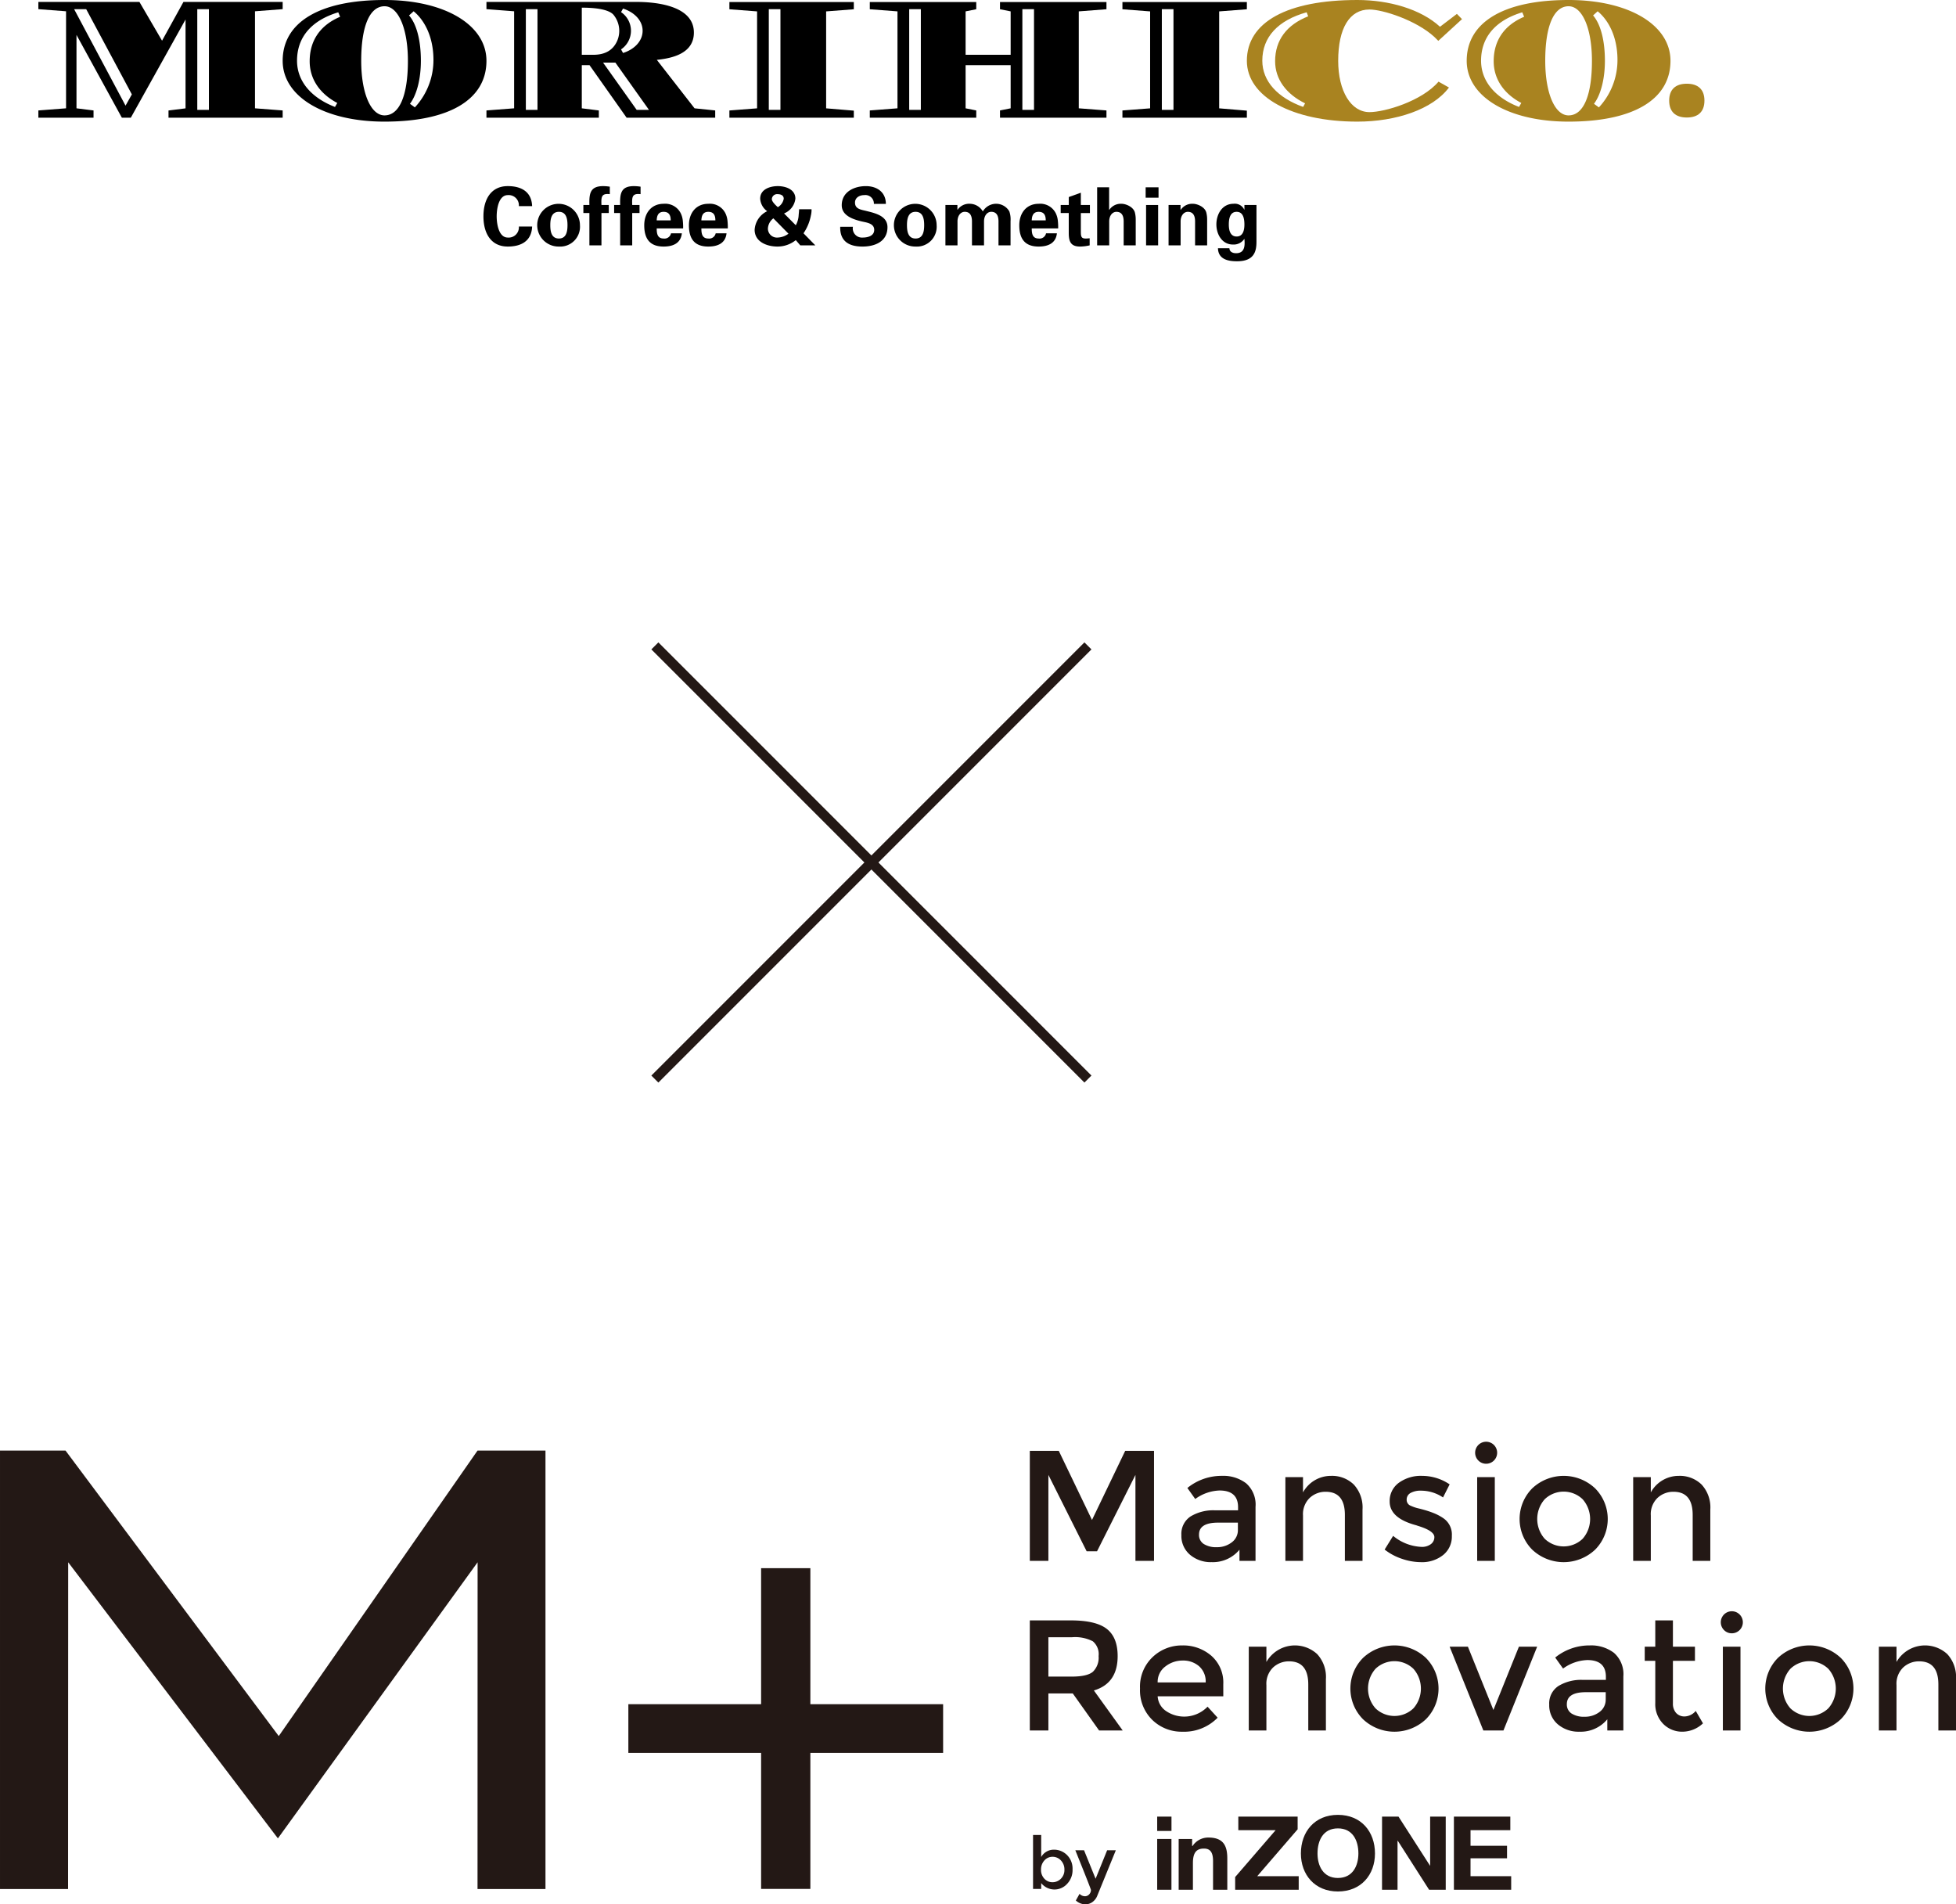 <svg height="383.212" viewBox="0 0 393.7 383.212" width="393.7" xmlns="http://www.w3.org/2000/svg"><g transform="translate(-200.106 -1295.874)"><path d="m256.041 1665.816-42.21-55.56-.024 65.754h-13.7v-88.23h13.188l42.918 57.45 40.01-57.45h13.677v88.23h-13.678l.016-65.754z" fill="#231815"/><path d="m363.214 1611.444v27.371h26.721v9.8h-26.721v27.37h-9.914v-27.37h-26.72v-9.8h26.72v-27.371z" fill="#231815"/><g fill="#231815"><path d="m412.2 1668.09a3.7 3.7 0 0 1 2.676 1.082 3.835 3.835 0 0 1 1.111 2.881 3.991 3.991 0 0 1 -1.1 2.923 3.421 3.421 0 0 1 -5.212-.16v1.17h-1.639v-10.85h1.639v4.431a2.908 2.908 0 0 1 2.525-1.477zm-2.559 4.021a2.541 2.541 0 0 0 .672 1.821 2.177 2.177 0 0 0 1.639.709 2.333 2.333 0 0 0 1.682-.7 2.439 2.439 0 0 0 .716-1.821 2.591 2.591 0 0 0 -.7-1.858 2.242 2.242 0 0 0 -1.682-.737 2.154 2.154 0 0 0 -1.653.737 2.647 2.647 0 0 0 -.672 1.849z"/><path d="m418.579 1679.086a2.817 2.817 0 0 1 -1.93-.775l.745-1.331a1.541 1.541 0 0 0 1.06.482 1.13 1.13 0 0 0 .893-.393 1.3 1.3 0 0 0 .343-.863q0-.206-3.144-8h1.754l2.326 5.733 2.325-5.733h1.749l-3.772 9.242a2.823 2.823 0 0 1 -.965 1.2 2.385 2.385 0 0 1 -1.384.438z"/></g><g fill="#231815"><path d="m411.123 1609.978h-3.737v-22.146h5.828l6.686 13.909 6.685-13.909h5.8v22.146h-3.739v-17.3l-7.73 15.367h-2.091l-7.7-15.367z"/><path d="m452.815 1609.978h-3.231v-2.25a6.934 6.934 0 0 1 -5.609 2.5 6.428 6.428 0 0 1 -4.355-1.49 4.981 4.981 0 0 1 -1.727-3.976 4.185 4.185 0 0 1 1.838-3.723 8.8 8.8 0 0 1 4.974-1.235h4.595v-.634q0-3.358-3.737-3.358a8.766 8.766 0 0 0 -4.881 1.711l-1.584-2.218a10.912 10.912 0 0 1 6.971-2.44 7.557 7.557 0 0 1 4.863 1.505 5.7 5.7 0 0 1 1.885 4.737zm-3.548-6.273v-1.426h-3.992q-3.834 0-3.834 2.408a2.141 2.141 0 0 0 .95 1.885 4.651 4.651 0 0 0 2.646.649 4.8 4.8 0 0 0 2.963-.95 3.042 3.042 0 0 0 1.267-2.571z"/><path d="m462.373 1600.854v9.124h-3.547v-16.855h3.547v3.073a6.393 6.393 0 0 1 5.609-3.327 6.265 6.265 0 0 1 4.61 1.743 6.783 6.783 0 0 1 1.758 5.037v10.329h-3.55v-9.251q0-4.659-3.865-4.658a4.644 4.644 0 0 0 -3.2 1.22 4.539 4.539 0 0 0 -1.362 3.565z"/><path d="m492.33 1604.941a4.743 4.743 0 0 1 -1.742 3.849 6.782 6.782 0 0 1 -4.468 1.442 11.947 11.947 0 0 1 -3.817-.666 11.443 11.443 0 0 1 -3.5-1.869l1.71-2.756a9.563 9.563 0 0 0 5.7 2.217 2.97 2.97 0 0 0 1.9-.554 1.729 1.729 0 0 0 .7-1.41q0-1.267-3.358-2.281a3.751 3.751 0 0 0 -.381-.127q-5.259-1.427-5.258-4.752a4.51 4.51 0 0 1 1.82-3.755 7.526 7.526 0 0 1 4.738-1.41 9.854 9.854 0 0 1 5.512 1.711l-1.33 2.63a7.945 7.945 0 0 0 -4.468-1.363 4.085 4.085 0 0 0 -2.059.459 1.5 1.5 0 0 0 -.792 1.379 1.259 1.259 0 0 0 .823 1.2 7.934 7.934 0 0 0 1.6.538c.685.17 1.294.339 1.822.507s1.04.36 1.536.571a9.9 9.9 0 0 1 1.6.887 3.963 3.963 0 0 1 1.712 3.553z"/><path d="m497.651 1589.764a2.215 2.215 0 1 1 1.583.666 2.162 2.162 0 0 1 -1.583-.666zm3.326 20.214h-3.548v-16.855h3.548z"/><path d="m521.175 1607.713a9.229 9.229 0 0 1 -12.673 0 8.76 8.76 0 0 1 0-12.325 9.229 9.229 0 0 1 12.673 0 8.758 8.758 0 0 1 0 12.325zm-10.154-2.186a5.513 5.513 0 0 0 7.636 0 6.009 6.009 0 0 0 0-7.953 5.513 5.513 0 0 0 -7.636 0 6.006 6.006 0 0 0 0 7.953z"/><path d="m532.378 1600.854v9.124h-3.547v-16.855h3.547v3.073a6.393 6.393 0 0 1 5.609-3.327 6.265 6.265 0 0 1 4.61 1.743 6.783 6.783 0 0 1 1.758 5.037v10.329h-3.549v-9.251q0-4.659-3.865-4.658a4.644 4.644 0 0 0 -3.2 1.22 4.539 4.539 0 0 0 -1.363 3.565z"/><path d="m425.065 1629.144q0 5.482-4.786 6.907l5.8 8.048h-4.753l-5.291-7.446h-4.912v7.446h-3.737v-22.147h8.237q5.067 0 7.256 1.711t2.186 5.481zm-4.975 3.137a3.947 3.947 0 0 0 1.14-3.153 3.371 3.371 0 0 0 -1.172-2.978 7.806 7.806 0 0 0 -4.182-.808h-4.753v7.921h4.658q3.168 0 4.309-.982z"/><path d="m446.329 1637.223h-13.211a3.838 3.838 0 0 0 1.679 2.963 6.53 6.53 0 0 0 8.364-.871l2.028 2.217a9.423 9.423 0 0 1 -7.1 2.82 8.445 8.445 0 0 1 -6.036-2.36 8.323 8.323 0 0 1 -2.487-6.337 8.194 8.194 0 0 1 2.535-6.321 8.508 8.508 0 0 1 5.972-2.344 8.652 8.652 0 0 1 5.846 2.075 7.151 7.151 0 0 1 2.407 5.719zm-13.211-2.788h9.664a4.061 4.061 0 0 0 -1.332-3.263 4.863 4.863 0 0 0 -3.278-1.141 5.605 5.605 0 0 0 -3.5 1.189 3.834 3.834 0 0 0 -1.554 3.215z"/><path d="m455.005 1634.974v9.125h-3.548v-16.856h3.548v3.073a6.618 6.618 0 0 1 10.218-1.584 6.783 6.783 0 0 1 1.758 5.038v10.33h-3.549v-9.252q0-4.658-3.865-4.657a4.649 4.649 0 0 0 -3.2 1.219 4.54 4.54 0 0 0 -1.362 3.564z"/><path d="m487.116 1641.834a9.23 9.23 0 0 1 -12.672 0 8.759 8.759 0 0 1 0-12.326 9.23 9.23 0 0 1 12.672 0 8.759 8.759 0 0 1 0 12.326zm-10.154-2.187a5.511 5.511 0 0 0 7.636 0 6.009 6.009 0 0 0 0-7.953 5.513 5.513 0 0 0 -7.636 0 6.009 6.009 0 0 0 0 7.953z"/><path d="m498.669 1644.1-6.781-16.856h3.675l5.133 12.737 5.134-12.737h3.67l-6.78 16.856z"/><path d="m526.853 1644.1h-3.231v-2.25a6.934 6.934 0 0 1 -5.609 2.5 6.426 6.426 0 0 1 -4.355-1.489 4.984 4.984 0 0 1 -1.727-3.976 4.185 4.185 0 0 1 1.837-3.723 8.8 8.8 0 0 1 4.975-1.236h4.593v-.634q0-3.357-3.738-3.358a8.773 8.773 0 0 0 -4.88 1.711l-1.584-2.218a10.915 10.915 0 0 1 6.971-2.439 7.563 7.563 0 0 1 4.863 1.5 5.7 5.7 0 0 1 1.885 4.737zm-3.548-6.274v-1.426h-3.992q-3.834 0-3.835 2.408a2.144 2.144 0 0 0 .951 1.885 4.649 4.649 0 0 0 2.646.649 4.806 4.806 0 0 0 2.963-.95 3.045 3.045 0 0 0 1.262-2.567z"/><path d="m536.828 1630.094v8.555a2.777 2.777 0 0 0 .633 1.917 2.247 2.247 0 0 0 1.774.713 3.023 3.023 0 0 0 2.186-1.109l1.458 2.5a6.049 6.049 0 0 1 -4.135 1.679 5.323 5.323 0 0 1 -3.866-1.568 5.656 5.656 0 0 1 -1.6-4.23v-8.46h-2.123v-2.851h2.123v-5.291h3.549v5.291h4.435v2.851z"/><path d="m547.1 1623.885a2.219 2.219 0 1 1 1.584.665 2.163 2.163 0 0 1 -1.584-.665zm3.326 20.214h-3.547v-16.856h3.547z"/><path d="m570.627 1641.834a9.232 9.232 0 0 1 -12.673 0 8.759 8.759 0 0 1 0-12.326 9.232 9.232 0 0 1 12.673 0 8.759 8.759 0 0 1 0 12.326zm-10.155-2.187a5.512 5.512 0 0 0 7.637 0 6.009 6.009 0 0 0 0-7.953 5.514 5.514 0 0 0 -7.637 0 6.009 6.009 0 0 0 0 7.953z"/><path d="m581.83 1634.974v9.125h-3.548v-16.856h3.548v3.073a6.619 6.619 0 0 1 10.219-1.584 6.787 6.787 0 0 1 1.757 5.038v10.33h-3.548v-9.252q0-4.658-3.866-4.657a4.649 4.649 0 0 0 -3.2 1.219 4.539 4.539 0 0 0 -1.362 3.564z"/></g><g fill="#231815"><path d="m437.345 1665.937h2.709v1.425h.082a3.765 3.765 0 0 1 3.19-1.712c3.052 0 3.809 1.692 3.809 4.212v6.294h-2.869v-5.768c0-1.684-.506-2.52-1.829-2.52-1.555 0-2.222.86-2.222 2.929v5.359h-2.87z"/><path d="m448.716 1673.6 8.144-9.434h-7.508v-2.728h11.94v2.555l-8.138 9.438h8.354v2.725h-12.792z"/><path d="m469.4 1661.085c4.7 0 7.458 3.407 7.458 7.768 0 4.248-2.759 7.651-7.458 7.651-4.684 0-7.452-3.4-7.452-7.651-.001-4.361 2.767-7.768 7.452-7.768zm0 12.7c3 0 4.121-2.481 4.121-4.935 0-2.575-1.123-5.044-4.121-5.044s-4.107 2.469-4.107 5.044c-.001 2.457 1.118 4.938 4.107 4.938z"/><path d="m478.282 1661.438h3.311l6.339 9.869h.031v-9.869h3.137v14.718h-3.345l-6.311-9.862h-.044v9.862h-3.123z"/><path d="m492.745 1661.438h11.355v2.728h-8.009v3.145h7.347v2.512h-7.347v3.608h8.182v2.725h-11.528z"/><path d="m435.9 1664.323h-2.877v-2.885h2.877zm-2.877 11.833h2.87v-10.219h-2.87z"/></g><g><path d="m539.624 1312.72c-2.3 0-3.548 1.192-3.548 3.4s1.244 3.4 3.548 3.4 3.548-1.192 3.548-3.4-1.244-3.4-3.548-3.4z" fill="#a98320"/><path d="m277.51 1295.874c-13.043 0-20.508 4.454-20.508 12.237 0 7.229 8.395 12.238 20.508 12.238 13.043 0 20.508-4.454 20.508-12.238 0-7.228-8.395-12.237-20.508-12.237zm-9.519 20.721-.458.8c-4.745-1.827-7.64-5.149-7.64-9.3 0-4.77 2.937-8.127 8.3-9.745l.374.9c-3.971 1.681-6.129 4.743-6.129 8.945-.004 3.61 2.075 6.569 5.553 8.4zm9.519 2.5c-2.777 0-4.7-4.495-4.7-10.982 0-6.983 1.711-10.981 4.7-10.981 2.776 0 4.7 4.495 4.7 10.981 0 6.987-1.71 10.98-4.7 10.98zm6.1-1.61-.989-.724c1.373-1.815 2.2-5.029 2.2-8.656 0-4.219-.91-7.439-2.383-9.127l.922-.834c2.03 1.643 3.992 4.924 3.992 9.812a14.015 14.015 0 0 1 -3.742 9.527z"/><path d="m515.829 1295.874c-13.043 0-20.507 4.454-20.507 12.237 0 7.229 8.4 12.238 20.507 12.238 13.043 0 20.508-4.454 20.508-12.238 0-7.228-8.395-12.237-20.508-12.237zm-9.517 20.721-.459.8c-4.745-1.827-7.64-5.149-7.64-9.3 0-4.77 2.936-8.127 8.295-9.745l.374.9c-3.971 1.681-6.129 4.743-6.129 8.945 0 3.61 2.08 6.569 5.559 8.4zm9.517 2.5c-2.775 0-4.7-4.495-4.7-10.982 0-6.983 1.71-10.981 4.7-10.981 2.776 0 4.7 4.495 4.7 10.981 0 6.987-1.711 10.98-4.7 10.98zm6.1-1.61-.99-.724c1.374-1.815 2.2-5.029 2.2-8.656 0-4.219-.911-7.439-2.382-9.127l.921-.834c2.029 1.643 3.991 4.924 3.991 9.812a14.015 14.015 0 0 1 -3.739 9.527z" fill="#a98320"/><path d="m346.918 1296.284v1.454l5.573.429v19.509l-5.573.429v1.454h25.043v-1.418l-5.572-.465v-19.509l5.572-.429v-1.454zm10.274 21.7h-2.343v-20.259h2.343z"/><path d="m426.027 1296.284v1.454l5.574.429v19.509l-5.574.429v1.454h25.044v-1.418l-5.573-.465v-19.509l5.573-.429v-1.454zm10.275 21.7h-2.343v-20.259h2.341z"/><path d="m475.749 1318.437c-3.718 0-6.294-4.227-6.294-10.326 0-6.566 2.291-10.325 6.294-10.325 2.633 0 9.365 2.122 13.07 5.526l.786.78 4.771-4.369-1.028-1.053-3.4 2.589c-3.9-3.579-10.319-5.385-16.635-5.385-14.145 0-22.241 4.454-22.241 12.237 0 7.229 9.1 12.238 22.241 12.238 7.743 0 15.122-2.441 18.438-6.863l-2.1-1.181c-3.38 3.947-10.851 6.132-13.902 6.132zm-12.955-1.766-.394.72c-5.1-1.827-8.219-5.149-8.219-9.3 0-4.77 3.159-8.127 8.924-9.745l.309.812c-4.311 1.7-6.655 4.788-6.655 9.029 0 3.648 2.259 6.635 6.035 8.484z" fill="#a98320"/><path d="m396.605 1319.559v-1.459l-2.144-.429v-8.687h9.067v8.687l-2.143.429v1.454h21.428v-1.454l-5.573-.429v-19.509l5.573-.429v-1.454h-21.428v1.454l2.143.429v8.732h-9.067v-8.732l2.144-.429v-1.454h-21.428v1.454l5.573.429v19.509l-5.573.429v1.454zm-11.154-1.573h-2.344v-20.259h2.344zm22.779 0h-2.344v-20.259h2.344z"/><path d="m218.932 1319.559v-1.459l-3.431-.429v-14.771l9.133 16.662h1.8l11.018-19.765v17.882l-3.43.429v1.454h22.978v-1.462l-5.572-.429v-19.527l5.572-.429v-1.453h-19.97l-4.308 7.8-4.553-7.8h-20.341v1.453l5.573.429v19.527l-5.573.429v1.454zm6.441-2.424-10.344-19.408h2.43l9.185 17.144zm16.782.851h-2.342v-20.259h2.342z"/><path d="m320.64 1319.559v-1.459l-3.43-.429v-8.681h1.558l7.458 10.564h17.835v-1.454l-4.156-.429-7.594-9.751c3.2-.333 7.459-1.32 7.459-5.489 0-5.268-7.159-6.169-11.594-6.169h-30.158v1.453l5.572.429v19.527l-5.572.429v1.454zm-12.348-1.573h-2.344v-20.259h2.344zm16.817-19.674.4-.713c2.169.7 3.941 2.32 3.941 4.468s-1.772 3.8-3.941 4.466l-.4-.72a4.52 4.52 0 0 0 0-7.5zm-7.9 8.587v-9.483c2.168 0 5.184.207 6.326 1.371a5.084 5.084 0 0 1 .787 5.334c-.832 1.864-2.434 2.778-4.777 2.778zm11.047 11.087-6.765-9.515h2.477l6.763 9.515z"/></g><g><path d="m304.542 1337.354a2.059 2.059 0 0 0 -2.232-2.217c-1.78 0-2.233 2.637-2.233 4.271s.453 4.27 2.233 4.27a2.058 2.058 0 0 0 2.232-2.216h2.669c-.113 2.928-2.217 4.027-4.9 4.027-3.381 0-4.9-2.669-4.9-6.081s1.521-6.082 4.9-6.082c2.684 0 4.788 1.1 4.9 4.028z"/><path d="m312.6 1345.489a4.3 4.3 0 1 1 4.237-4.3 3.991 3.991 0 0 1 -4.237 4.3zm0-1.617c1.488 0 1.73-1.391 1.73-2.685s-.242-2.685-1.73-2.685-1.732 1.391-1.732 2.685.24 2.685 1.732 2.685z"/><path d="m322.849 1334.944c-1.715-.195-1.747.582-1.683 2.183h1.473v1.617h-1.473v6.5h-2.426v-6.5h-1.213v-1.617h1.213c-.064-2.313.146-3.8 2.782-3.8a9.288 9.288 0 0 1 1.327.113z"/><path d="m329.04 1334.944c-1.715-.195-1.747.582-1.683 2.183h1.472v1.617h-1.472v6.5h-2.425v-6.5h-1.214v-1.617h1.214c-.066-2.313.145-3.8 2.782-3.8a9.275 9.275 0 0 1 1.326.113z"/><path d="m332.287 1341.834c0 1.051.146 2.038 1.391 2.038a1.329 1.329 0 0 0 1.488-1.052h2.184c-.21 2.006-1.78 2.669-3.672 2.669-2.781 0-3.9-1.568-3.9-4.286 0-2.442 1.423-4.319 3.9-4.319a3.488 3.488 0 0 1 3.462 1.941 4.427 4.427 0 0 1 .4 1.456 12.342 12.342 0 0 1 .064 1.553zm2.815-1.618c0-.889-.243-1.714-1.424-1.714-1.115 0-1.359.825-1.391 1.714z"/><path d="m341.278 1341.834c0 1.051.146 2.038 1.392 2.038a1.329 1.329 0 0 0 1.488-1.052h2.184c-.211 2.006-1.779 2.669-3.672 2.669-2.782 0-3.9-1.568-3.9-4.286 0-2.442 1.423-4.319 3.9-4.319a3.486 3.486 0 0 1 3.461 1.941 4.427 4.427 0 0 1 .4 1.456 11.968 11.968 0 0 1 .066 1.553zm2.816-1.618c0-.889-.243-1.714-1.424-1.714-1.116 0-1.359.825-1.392 1.714z"/><path d="m360.28 1344.195a5.848 5.848 0 0 1 -3.688 1.294c-2.086 0-4.594-.921-4.594-3.38a4.457 4.457 0 0 1 2.524-3.736 3.345 3.345 0 0 1 -1.408-2.524c0-1.892 1.99-2.523 3.542-2.523s3.543.631 3.543 2.523a3.651 3.651 0 0 1 -2.28 2.976l2.361 2.378a4.7 4.7 0 0 0 .582-2.087c.033-.372.081-.759.081-1.131h2.507a4.605 4.605 0 0 1 -.129 1.245 9.493 9.493 0 0 1 -1.488 3.59l2.378 2.427h-3.025zm-2.426-8.33c0-.679-.582-.921-1.246-.921a1.057 1.057 0 0 0 -1.148 1c0 .518.825 1.294 1.213 1.618a2.455 2.455 0 0 0 1.181-1.697zm-2.086 3.947a2.735 2.735 0 0 0 -1.1 2.119 1.82 1.82 0 0 0 1.989 1.747 3.873 3.873 0 0 0 2.153-.776z"/><path d="m376 1336.9a1.715 1.715 0 0 0 -1.94-1.764c-.922 0-1.861.486-1.861 1.505 0 1.261 1.132 1.407 2.135 1.65 1.779.452 4.4.954 4.4 3.3 0 2.9-2.523 3.9-5.031 3.9-2.669 0-4.561-1.035-4.48-3.979h2.555a1.847 1.847 0 0 0 1.957 2.168c1 0 2.33-.307 2.33-1.553 0-1.375-1.665-1.472-2.668-1.73-1.634-.405-3.867-1.149-3.867-3.22 0-2.668 2.459-3.849 4.853-3.849 2.265 0 4.027 1.229 4.027 3.575z"/><path d="m384.391 1345.489a4.3 4.3 0 1 1 4.238-4.3 3.991 3.991 0 0 1 -4.238 4.3zm0-1.617c1.488 0 1.731-1.391 1.731-2.685s-.243-2.685-1.731-2.685-1.731 1.391-1.731 2.685.24 2.685 1.731 2.685z"/><path d="m392.815 1338.081h.033a2.82 2.82 0 0 1 2.491-1.2 3.063 3.063 0 0 1 2.588 1.537 3.1 3.1 0 0 1 2.75-1.537 3.063 3.063 0 0 1 2.588 1.537 4.954 4.954 0 0 1 .242 1.941v4.885h-2.426v-4.885c-.017-.874-.259-1.86-1.456-1.86-.76 0-1.424.679-1.456 1.86v4.885h-2.426v-4.885c-.016-.874-.259-1.86-1.456-1.86-.761 0-1.423.679-1.456 1.86v4.885h-2.431v-8.12h2.41z"/><path d="m407.774 1341.834c0 1.051.146 2.038 1.392 2.038a1.327 1.327 0 0 0 1.487-1.052h2.185c-.211 2.006-1.78 2.669-3.672 2.669-2.782 0-3.9-1.568-3.9-4.286 0-2.442 1.422-4.319 3.9-4.319a3.487 3.487 0 0 1 3.461 1.941 4.4 4.4 0 0 1 .4 1.456 12.152 12.152 0 0 1 .065 1.553zm2.815-1.618c0-.889-.242-1.714-1.423-1.714-1.116 0-1.359.825-1.392 1.714z"/><path d="m415.23 1337.127v-1.6l2.426-.873v2.474h1.827v1.617h-1.827v3.769c0 1.068.161 1.359 1 1.359.259 0 .517-.032.776-.049v1.424a9.086 9.086 0 0 1 -1.909.242c-1.892 0-2.3-.986-2.3-2.749v-4h-1.623v-1.617z"/><path d="m420.938 1345.247v-11.678h2.41v4.512l.032.033a2.77 2.77 0 0 1 2.491-1.23c.809 0 2.378.6 2.669 1.78a5.585 5.585 0 0 1 .162 1.294v5.289h-2.427v-4.885c-.015-.874-.258-1.86-1.456-1.86-.759 0-1.422.679-1.455 1.86v4.885z"/><path d="m433.212 1337.127v8.12h-2.427v-8.12zm.081-3.558v2.086h-2.593v-2.086z"/><path d="m437.722 1338.065.032.049a2.77 2.77 0 0 1 2.491-1.23c.809 0 2.378.6 2.669 1.78a5.53 5.53 0 0 1 .162 1.294v5.289h-2.427v-4.885c-.015-.874-.258-1.86-1.455-1.86-.76 0-1.423.679-1.456 1.86v4.885h-2.426v-8.12h2.41z"/><path d="m453.005 1344.519c0 1.892-.421 3.963-3.98 3.93-1.795 0-3.719-.436-3.768-2.62h2.3c.032.728.678 1 1.343 1 1.843 0 1.779-1.682 1.681-2.863h-.032a2.562 2.562 0 0 1 -2.28 1.116c-2.2 0-3.332-2.07-3.332-4.044 0-2.07 1.18-4.157 3.445-4.157a2.112 2.112 0 0 1 2.167 1.181h.032v-.938h2.427zm-3.995-1.051c1.326 0 1.568-1.359 1.568-2.41 0-1.2-.242-2.556-1.568-2.556s-1.57 1.359-1.57 2.556c0 1.051.243 2.41 1.57 2.41z"/></g></g><path d="m131.81 129.975 87.168 87.168" fill="none" stroke="#231815" stroke-miterlimit="10" stroke-width="2"/><path d="m218.978 129.975-87.168 87.168" fill="none" stroke="#231815" stroke-miterlimit="10" stroke-width="2"/></svg>